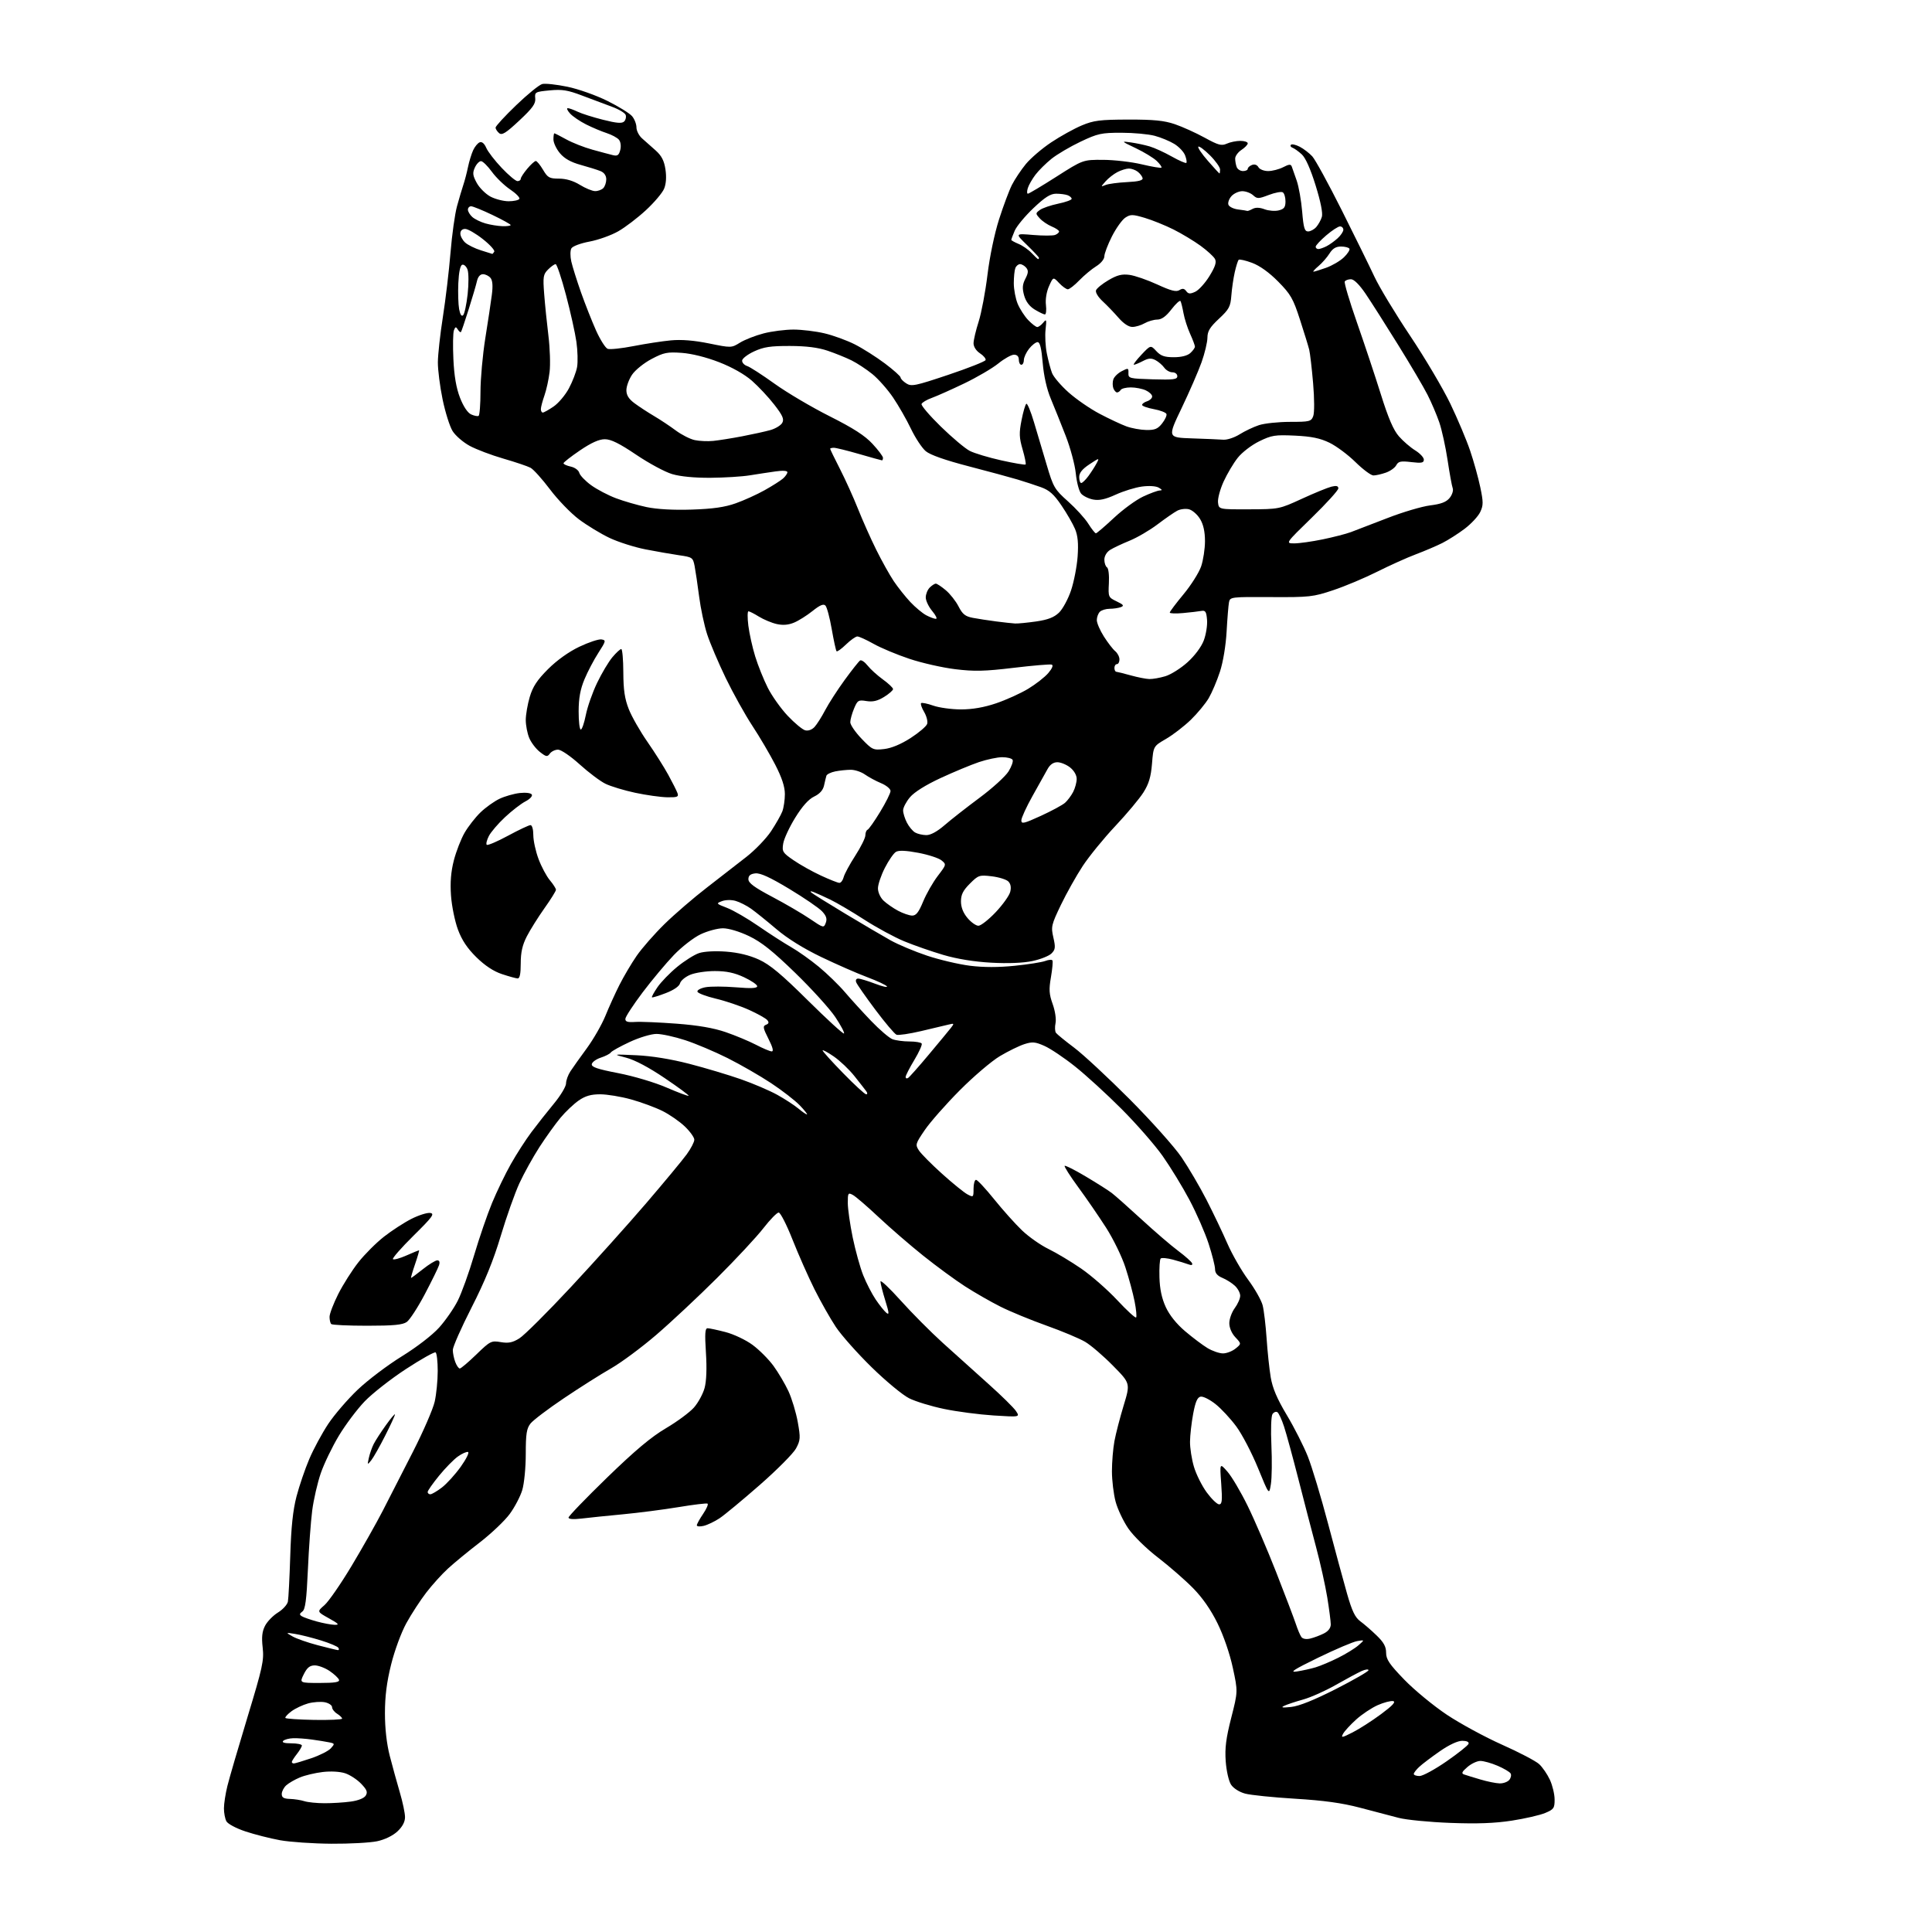 <?xml version="1.0" encoding="UTF-8" standalone="no"?>
<svg 
  version="1.1" 
  xmlns="http://www.w3.org/2000/svg" 
  xmlns:xlink="http://www.w3.org/1999/xlink" 
  xmlns:svg="http://www.w3.org/2000/svg"
  xmlns:rdf="http://www.w3.org/1999/02/22-rdf-syntax-ns#"
  xmlns:cc="http://creativecommons.org/ns#"
  xmlns:dc="http://purl.org/dc/elements/1.1/"
  viewBox="0 0 768 768"
  width="768"
  height="768"
>
<style>svg {background-color: white; }</style>"
<path stroke="none" fill="black" fill-rule="evenodd" d="M131.70,732.91C124.44,732.86 115.28,732.23 111.33,731.52C107.39,730.80 101.20,729.23 97.57,728.02C93.88,726.80 90.54,725.02 89.99,723.98C89.45,722.96 89.01,720.64 89.02,718.82C89.02,716.99 89.64,713.02 90.38,710.00C91.12,706.98 94.73,694.62 98.39,682.55C104.38,662.83 104.99,660.04 104.42,654.97C103.94,650.78 104.19,648.54 105.37,646.26C106.24,644.57 108.54,642.21 110.48,641.01C112.42,639.82 114.20,637.86 114.44,636.67C114.68,635.48 115.10,627.30 115.38,618.50C115.73,607.07 116.44,600.32 117.87,594.85C118.97,590.65 121.25,583.95 122.95,579.97C124.64,575.99 128.04,569.71 130.49,566.01C132.95,562.32 138.23,556.19 142.23,552.39C146.23,548.59 154.10,542.64 159.72,539.17C165.68,535.49 171.88,530.71 174.57,527.72C177.11,524.89 180.44,520.09 181.97,517.04C183.51,513.99 186.43,505.88 188.46,499.00C190.50,492.12 193.71,482.75 195.61,478.17C197.51,473.59 200.88,466.61 203.11,462.67C205.34,458.73 209.01,453.02 211.28,450.00C213.54,446.98 217.56,441.89 220.20,438.70C222.84,435.51 225.00,431.91 225.01,430.70C225.01,429.49 225.80,427.31 226.76,425.85C227.71,424.39 230.66,420.26 233.30,416.66C235.93,413.06 239.24,407.29 240.65,403.83C242.05,400.37 244.57,394.83 246.24,391.52C247.91,388.21 250.97,383.02 253.05,380.00C255.13,376.98 260.13,371.27 264.16,367.32C268.20,363.37 275.78,356.84 281.00,352.82C286.23,348.79 293.32,343.28 296.77,340.57C300.22,337.87 304.60,333.30 306.51,330.43C308.41,327.55 310.43,324.00 310.99,322.54C311.54,321.07 312.00,317.97 312.00,315.66C312.00,312.74 310.82,309.15 308.16,303.97C306.05,299.86 301.96,292.90 299.06,288.50C296.17,284.10 291.41,275.55 288.48,269.50C285.56,263.45 282.23,255.62 281.09,252.11C279.95,248.60 278.52,241.85 277.91,237.11C277.30,232.37 276.49,226.93 276.12,225.00C275.46,221.64 275.21,221.47 269.97,220.72C266.96,220.28 260.93,219.23 256.57,218.38C252.20,217.52 245.79,215.48 242.32,213.84C238.85,212.20 233.37,208.87 230.14,206.45C226.91,204.02 221.73,198.66 218.64,194.55C215.54,190.44 212.06,186.57 210.90,185.95C209.75,185.33 204.91,183.70 200.15,182.32C195.39,180.95 189.35,178.66 186.72,177.24C184.10,175.82 181.03,173.16 179.90,171.34C178.77,169.51 176.99,163.85 175.94,158.76C174.89,153.67 174.04,147.03 174.06,144.00C174.08,140.97 174.97,132.88 176.05,126.00C177.13,119.12 178.49,107.65 179.08,100.50C179.66,93.35 180.83,85.03 181.66,82.00C182.49,78.97 183.63,75.15 184.18,73.50C184.74,71.85 185.57,68.67 186.03,66.44C186.49,64.21 187.41,61.20 188.07,59.75C188.73,58.30 189.91,56.87 190.69,56.57C191.58,56.22 192.55,57.05 193.30,58.79C193.96,60.31 196.73,63.90 199.46,66.77C202.18,69.65 205.00,72.00 205.71,72.00C206.42,72.00 207.00,71.58 207.00,71.08C207.00,70.57 208.17,68.77 209.59,67.08C211.01,65.38 212.54,64.00 212.99,64.00C213.44,64.00 214.73,65.58 215.87,67.50C217.72,70.63 218.38,71.00 222.22,71.01C225.01,71.01 227.89,71.87 230.50,73.47C232.70,74.83 235.42,75.95 236.55,75.97C237.68,75.99 239.14,75.46 239.80,74.80C240.46,74.14 241.00,72.56 241.00,71.28C241.00,69.81 240.17,68.62 238.75,68.03C237.51,67.52 233.95,66.41 230.84,65.55C226.92,64.47 224.38,63.05 222.59,60.92C221.16,59.23 220.00,56.76 220.00,55.42C220.00,54.09 220.17,53.00 220.37,53.00C220.58,53.00 222.72,54.09 225.12,55.42C227.53,56.75 232.20,58.59 235.50,59.50C238.80,60.41 242.49,61.40 243.70,61.69C245.45,62.11 246.04,61.68 246.57,59.59C246.95,58.07 246.72,56.37 246.03,55.54C245.38,54.75 243.19,53.57 241.17,52.91C239.15,52.26 235.47,50.71 233.00,49.47C230.53,48.23 227.64,46.27 226.60,45.11C225.55,43.95 225.14,43.00 225.69,43.00C226.24,43.00 228.00,43.63 229.60,44.40C231.19,45.17 235.75,46.61 239.73,47.61C245.18,48.99 247.25,49.15 248.12,48.28C248.75,47.65 249.01,46.48 248.71,45.68C248.40,44.88 245.98,43.43 243.32,42.46C240.67,41.49 235.35,39.50 231.50,38.03C225.68,35.81 223.49,35.45 218.50,35.93C212.75,36.48 212.51,36.61 212.77,39.12C212.98,41.22 211.72,42.97 206.43,47.92C201.11,52.90 199.55,53.87 198.41,52.93C197.64,52.28 197.00,51.29 197.00,50.72C197.00,50.15 200.69,46.14 205.20,41.81C209.70,37.48 214.36,33.70 215.55,33.40C216.73,33.10 221.23,33.59 225.54,34.48C229.87,35.37 236.98,37.89 241.44,40.11C245.87,42.31 250.29,45.04 251.25,46.17C252.21,47.30 253.00,49.31 253.00,50.65C253.00,51.98 254.01,53.95 255.25,55.03C256.49,56.10 258.92,58.26 260.66,59.83C263.01,61.94 264.01,63.89 264.53,67.35C264.98,70.35 264.79,73.10 263.99,75.02C263.31,76.67 260.07,80.50 256.78,83.54C253.50,86.58 248.55,90.36 245.77,91.94C243.00,93.53 237.86,95.37 234.35,96.03C230.73,96.71 227.60,97.89 227.12,98.75C226.65,99.58 226.64,101.92 227.10,103.95C227.56,105.98 229.29,111.48 230.94,116.18C232.60,120.87 235.30,127.71 236.94,131.38C238.59,135.04 240.66,138.32 241.55,138.66C242.44,139.00 247.06,138.51 251.82,137.58C256.57,136.65 263.27,135.62 266.70,135.30C270.89,134.91 275.87,135.31 281.84,136.52C290.71,138.32 290.74,138.32 294.17,136.20C296.07,135.03 300.27,133.38 303.52,132.54C306.76,131.69 312.14,131.01 315.46,131.01C318.78,131.02 324.32,131.69 327.76,132.51C331.20,133.32 336.61,135.29 339.77,136.88C342.93,138.48 348.32,141.90 351.76,144.48C355.19,147.06 358.00,149.57 358.00,150.06C358.00,150.55 359.01,151.61 360.25,152.40C362.30,153.72 363.77,153.42 376.98,148.99C384.94,146.32 391.61,143.68 391.79,143.13C391.97,142.58 390.97,141.37 389.56,140.45C388.04,139.45 387.00,137.83 387.00,136.47C387.00,135.21 387.91,131.33 389.03,127.84C390.14,124.35 391.72,115.97 392.54,109.22C393.41,102.04 395.32,92.90 397.13,87.22C398.84,81.87 401.15,75.70 402.26,73.50C403.38,71.30 405.85,67.58 407.77,65.24C409.69,62.90 414.24,59.00 417.90,56.57C421.55,54.14 427.01,51.12 430.02,49.86C434.76,47.87 437.25,47.56 448.50,47.53C458.61,47.51 462.72,47.91 467.00,49.36C470.02,50.39 475.36,52.80 478.86,54.72C484.30,57.71 485.57,58.06 487.66,57.11C489.00,56.50 491.42,56.00 493.05,56.00C494.67,56.00 496.00,56.44 496.00,56.98C496.00,57.51 494.87,58.69 493.50,59.59C492.12,60.49 491.00,62.04 491.00,63.03C491.00,64.02 491.27,65.55 491.61,66.42C491.94,67.29 493.07,68.00 494.11,68.00C495.15,68.00 496.00,67.60 496.00,67.11C496.00,66.62 496.76,65.92 497.69,65.57C498.71,65.17 499.71,65.52 500.24,66.46C500.71,67.31 502.44,68.00 504.10,68.00C505.75,68.00 508.44,67.31 510.07,66.47C512.42,65.25 513.13,65.20 513.50,66.22C513.76,66.92 514.64,69.45 515.47,71.83C516.29,74.21 517.26,79.72 517.63,84.08C518.17,90.61 518.59,92.00 519.99,92.00C520.92,92.00 522.38,91.21 523.23,90.25C524.07,89.29 525.08,87.48 525.46,86.22C525.90,84.78 525.00,80.22 522.98,73.72C520.96,67.20 518.97,62.72 517.47,61.36C516.19,60.18 514.54,59.00 513.82,58.74C513.09,58.48 512.80,57.95 513.16,57.56C513.52,57.17 515.09,57.52 516.66,58.33C518.22,59.14 520.47,60.87 521.65,62.15C522.84,63.44 528.09,73.05 533.33,83.50C538.57,93.95 544.43,105.88 546.36,110.00C548.28,114.12 554.67,124.70 560.56,133.50C566.44,142.30 573.63,154.45 576.54,160.50C579.44,166.55 582.98,174.94 584.40,179.15C585.83,183.36 587.64,189.89 588.43,193.65C589.68,199.62 589.67,200.89 588.40,203.56C587.60,205.25 584.82,208.23 582.22,210.20C579.63,212.16 575.63,214.70 573.34,215.86C571.05,217.01 566.32,219.03 562.84,220.34C559.35,221.65 552.45,224.76 547.50,227.24C542.55,229.73 534.67,233.04 530.00,234.60C521.98,237.28 520.58,237.44 505.24,237.35C489.42,237.25 488.96,237.31 488.55,239.38C488.32,240.54 487.89,245.78 487.60,251.00C487.29,256.59 486.20,263.18 484.95,267.00C483.79,270.57 481.78,275.30 480.50,277.50C479.21,279.70 475.98,283.60 473.33,286.17C470.67,288.73 466.25,292.14 463.50,293.73C458.50,296.63 458.50,296.63 457.94,303.57C457.51,308.83 456.69,311.58 454.53,315.00C452.97,317.48 447.94,323.49 443.36,328.36C438.78,333.23 432.95,340.38 430.40,344.25C427.86,348.12 423.96,355.07 421.73,359.70C417.93,367.63 417.75,368.39 418.73,372.67C419.63,376.60 419.53,377.47 417.98,379.02C416.99,380.01 413.55,381.37 410.34,382.04C406.63,382.81 400.66,383.05 394.00,382.68C387.25,382.31 380.47,381.21 375.00,379.60C370.32,378.22 363.34,375.79 359.47,374.19C355.60,372.60 348.46,368.73 343.59,365.59C338.73,362.45 332.63,358.86 330.05,357.61C327.46,356.37 324.47,355.01 323.42,354.61C322.25,354.17 321.89,354.24 322.50,354.79C323.05,355.28 329.12,359.07 336.00,363.21C342.88,367.34 350.98,372.11 354.02,373.80C357.06,375.50 363.58,378.24 368.52,379.89C373.46,381.54 381.14,383.34 385.59,383.90C390.99,384.57 396.92,384.57 403.38,383.91C408.72,383.37 414.17,382.50 415.51,382.00C416.84,381.49 418.12,381.40 418.36,381.79C418.60,382.18 418.33,385.17 417.77,388.43C416.91,393.36 417.03,395.18 418.46,399.15C419.43,401.87 419.92,405.13 419.59,406.71C419.27,408.25 419.34,409.97 419.75,410.55C420.16,411.12 423.43,413.79 427.00,416.47C430.57,419.15 440.48,428.36 449.02,436.92C457.55,445.49 466.84,455.88 469.65,460.00C472.46,464.12 476.95,471.77 479.63,477.00C482.31,482.23 486.03,490.02 487.90,494.32C489.78,498.62 493.49,505.10 496.15,508.70C498.82,512.31 501.41,516.89 501.92,518.88C502.43,520.87 503.13,526.77 503.49,532.00C503.84,537.23 504.58,544.20 505.13,547.50C505.86,551.83 507.64,556.01 511.52,562.50C514.49,567.45 518.25,574.88 519.89,579.00C521.52,583.12 525.12,595.05 527.88,605.50C530.64,615.95 534.06,628.55 535.47,633.50C537.46,640.46 538.66,642.95 540.76,644.50C542.26,645.60 545.18,648.13 547.24,650.13C550.06,652.85 551.00,654.57 551.00,656.99C551.00,659.64 552.30,661.56 558.25,667.71C562.24,671.83 569.84,678.09 575.14,681.63C580.44,685.16 590.31,690.52 597.08,693.54C603.85,696.55 610.49,700.03 611.83,701.26C613.17,702.49 615.09,705.30 616.11,707.50C617.13,709.70 617.97,713.21 617.98,715.30C618.00,718.75 617.66,719.25 614.25,720.68C612.19,721.55 606.23,722.92 601.00,723.73C594.20,724.78 587.23,725.04 576.50,724.63C568.25,724.32 559.02,723.42 556.00,722.63C552.98,721.84 546.03,720.02 540.57,718.58C533.42,716.70 526.20,715.71 514.79,715.02C506.08,714.49 497.16,713.58 494.97,712.99C492.65,712.37 490.32,710.88 489.36,709.43C488.44,708.02 487.52,703.97 487.24,700.14C486.86,694.87 487.36,690.99 489.43,682.87C492.10,672.39 492.10,672.39 490.06,662.95C488.85,657.33 486.39,650.18 483.98,645.29C481.33,639.89 477.99,635.09 474.22,631.27C471.07,628.07 464.83,622.63 460.34,619.17C455.73,615.63 450.59,610.60 448.54,607.63C446.55,604.73 444.26,599.91 443.47,596.93C442.67,593.94 442.02,588.52 442.01,584.89C442.01,581.25 442.45,575.85 443.00,572.89C443.55,569.92 445.20,563.54 446.67,558.70C449.35,549.90 449.35,549.90 442.42,542.88C438.62,539.01 433.66,534.76 431.40,533.42C429.15,532.08 422.21,529.17 415.98,526.95C409.76,524.73 401.52,521.34 397.69,519.41C393.85,517.49 387.51,513.85 383.61,511.34C379.70,508.82 372.23,503.34 367.00,499.16C361.77,494.98 353.80,488.08 349.27,483.83C344.75,479.58 340.14,475.61 339.02,475.01C337.14,474.00 337.00,474.22 337.01,478.21C337.02,480.57 337.90,486.75 338.97,491.94C340.05,497.13 341.92,503.88 343.14,506.94C344.36,510.00 346.59,514.33 348.09,516.56C349.60,518.79 351.50,521.17 352.33,521.86C353.54,522.86 353.46,521.95 351.91,516.96C350.86,513.58 350.00,510.19 350.00,509.42C350.00,508.65 353.60,512.04 358.01,516.95C362.41,521.86 369.95,529.45 374.76,533.81C379.57,538.17 387.73,545.51 392.89,550.12C398.05,554.73 403.00,559.59 403.87,560.92C405.46,563.33 405.46,563.33 394.98,562.67C389.22,562.30 380.35,561.14 375.28,560.08C370.20,559.03 363.95,557.12 361.38,555.83C358.81,554.55 352.11,549.00 346.49,543.50C340.87,538.00 334.47,530.80 332.27,527.50C330.07,524.20 326.25,517.45 323.77,512.50C321.30,507.55 317.37,498.66 315.03,492.75C312.70,486.84 310.22,482.00 309.54,482.00C308.86,482.00 306.11,484.81 303.44,488.25C300.78,491.69 292.50,500.58 285.05,508.00C277.60,515.43 266.71,525.62 260.86,530.64C255.00,535.67 246.90,541.68 242.86,543.98C238.81,546.29 230.38,551.63 224.13,555.84C217.87,560.05 211.91,564.57 210.88,565.88C209.33,567.85 209.00,570.00 209.00,577.98C209.00,583.39 208.38,589.73 207.61,592.31C206.84,594.86 204.60,599.14 202.62,601.83C200.65,604.52 195.31,609.59 190.77,613.10C186.22,616.60 180.53,621.28 178.12,623.49C175.71,625.69 171.80,630.01 169.45,633.07C167.09,636.13 163.53,641.60 161.54,645.22C159.50,648.93 156.86,656.09 155.48,661.65C153.74,668.62 153.02,674.27 153.02,681.00C153.02,687.12 153.70,693.16 154.94,698.00C156.00,702.12 157.80,708.64 158.93,712.48C160.07,716.32 161.00,720.75 161.00,722.33C161.00,724.23 159.98,726.15 157.98,728.02C156.15,729.73 152.97,731.27 149.93,731.92C147.16,732.51 138.96,732.96 131.70,732.91zM129.00,716.81C132.03,716.82 136.70,716.53 139.40,716.16C142.37,715.76 144.71,714.83 145.37,713.79C146.23,712.41 145.87,711.47 143.56,709.06C141.97,707.40 139.11,705.53 137.20,704.90C135.15,704.23 131.50,704.02 128.29,704.40C125.30,704.75 121.21,705.72 119.21,706.56C117.21,707.39 114.77,708.80 113.79,709.69C112.80,710.58 112.00,712.14 112.00,713.15C112.00,714.55 112.79,715.02 115.25,715.10C117.04,715.15 119.62,715.56 121.00,716.00C122.38,716.44 125.97,716.81 129.00,716.81zM596.13,708.93C597.57,708.97 599.30,708.34 599.96,707.54C600.63,706.74 600.86,705.58 600.48,704.96C600.09,704.34 597.77,702.97 595.31,701.92C592.85,700.86 589.77,700.00 588.47,700.00C587.17,700.00 584.85,701.09 583.31,702.43C581.12,704.32 580.83,704.97 582.00,705.38C582.83,705.67 585.75,706.57 588.50,707.38C591.25,708.20 594.68,708.89 596.13,708.93zM564.29,706.00C565.55,706.00 570.36,703.39 574.98,700.19C579.59,697.00 583.55,693.85 583.77,693.19C584.02,692.45 583.06,692.00 581.25,692.00C579.46,692.00 576.04,693.59 572.42,696.11C569.16,698.37 565.49,701.14 564.25,702.28C563.01,703.42 562.00,704.72 562.00,705.17C562.00,705.63 563.03,706.00 564.29,706.00zM116.81,701.00C117.25,701.00 120.35,700.07 123.70,698.94C127.05,697.81 130.57,696.03 131.51,694.99C133.14,693.18 133.11,693.07 130.86,692.61C129.56,692.34 126.47,691.84 124.00,691.50C121.53,691.15 118.16,690.91 116.52,690.97C114.88,691.02 113.10,691.50 112.57,692.03C111.94,692.66 113.10,693.00 115.80,693.00C118.11,693.00 120.00,693.39 120.00,693.87C120.00,694.34 119.10,695.87 118.00,697.27C116.90,698.67 116.00,700.08 116.00,700.41C116.00,700.73 116.36,701.00 116.81,701.00zM537.69,688.65C540.34,687.31 545.42,684.04 549.00,681.39C553.56,678.01 554.99,676.47 553.79,676.22C552.85,676.03 550.10,676.75 547.67,677.82C545.24,678.90 541.37,681.47 539.08,683.55C536.78,685.63 534.44,688.18 533.89,689.21C532.99,690.89 533.39,690.83 537.69,688.65zM124.90,683.69C131.01,683.79 136.00,683.56 136.00,683.18C136.00,682.80 135.10,681.92 134.00,681.23C132.90,680.55 132.00,679.37 132.00,678.62C132.00,677.86 130.70,676.99 129.12,676.67C127.53,676.36 124.53,676.57 122.45,677.14C120.37,677.72 117.41,679.12 115.87,680.25C114.34,681.39 113.24,682.58 113.44,682.91C113.64,683.23 118.80,683.58 124.90,683.69zM513.24,678.54C516.39,678.21 522.34,675.82 530.99,671.43C538.15,667.79 544.00,664.42 544.00,663.93C544.00,663.44 542.77,663.60 541.26,664.27C539.76,664.95 535.14,667.43 531.01,669.78C526.88,672.14 521.02,674.75 518.00,675.59C514.98,676.43 511.60,677.55 510.50,678.08C509.03,678.79 509.75,678.91 513.24,678.54zM127.10,669.00C133.11,669.00 135.06,668.68 134.76,667.75C134.53,667.06 132.85,665.49 131.03,664.25C129.20,663.01 126.53,662.01 125.10,662.02C123.14,662.04 122.07,662.91 120.77,665.52C119.04,669.00 119.04,669.00 127.10,669.00zM515.50,664.44C517.70,664.10 521.08,663.36 523.00,662.78C524.92,662.20 528.98,660.49 532.00,658.97C535.03,657.46 538.63,655.24 540.00,654.04C542.50,651.85 542.50,651.85 539.50,652.36C537.85,652.64 530.88,655.61 524.00,658.95C514.27,663.69 512.39,664.91 515.50,664.44zM134.31,655.94C134.75,655.98 134.85,655.56 134.52,655.03C134.19,654.49 131.06,653.17 127.56,652.09C124.07,651.01 119.48,649.85 117.36,649.52C113.50,648.91 113.50,648.91 116.30,650.51C117.84,651.39 122.34,652.96 126.30,654.00C130.26,655.04 133.86,655.91 134.31,655.94zM520.86,651.35C522.31,651.00 524.74,650.10 526.25,649.33C528.01,648.45 529.00,647.15 529.00,645.72C528.99,644.50 528.37,639.67 527.61,635.00C526.85,630.33 524.85,621.33 523.16,615.00C521.47,608.67 518.29,596.45 516.10,587.84C513.90,579.23 511.35,569.89 510.43,567.08C509.51,564.27 508.31,561.69 507.77,561.36C507.22,561.02 506.35,561.36 505.83,562.12C505.30,562.90 505.11,568.32 505.40,574.50C505.68,580.55 505.59,587.50 505.20,589.95C504.50,594.40 504.50,594.40 500.07,583.56C497.63,577.60 493.76,570.18 491.47,567.07C489.18,563.96 485.44,559.93 483.16,558.13C480.89,556.33 478.23,555.00 477.27,555.19C475.97,555.44 475.20,557.22 474.30,562.01C473.64,565.58 473.07,570.56 473.05,573.07C473.02,575.58 473.72,580.08 474.61,583.07C475.49,586.06 477.78,590.64 479.69,593.25C481.61,595.86 483.82,598.00 484.61,598.00C485.79,598.00 485.94,596.54 485.45,589.75C484.85,581.50 484.85,581.50 487.92,585.00C489.61,586.92 493.21,593.00 495.91,598.50C498.62,604.00 503.75,615.92 507.31,625.00C510.86,634.08 514.37,643.30 515.10,645.50C515.82,647.70 516.82,650.06 517.32,650.74C517.88,651.50 519.25,651.74 520.86,651.35zM133.00,645.89C135.06,645.94 134.65,645.48 130.74,643.30C125.99,640.66 125.99,640.66 128.97,638.08C130.61,636.66 135.46,629.65 139.75,622.50C144.04,615.35 149.63,605.45 152.18,600.50C154.73,595.55 160.14,584.98 164.20,577.00C168.27,569.02 172.14,560.10 172.80,557.17C173.46,554.24 174.00,548.76 174.00,544.98C174.00,541.21 173.62,537.88 173.16,537.60C172.69,537.31 167.40,540.28 161.41,544.19C155.41,548.11 148.03,553.89 145.00,557.03C141.97,560.18 137.34,566.34 134.70,570.73C132.06,575.12 128.83,581.81 127.52,585.61C126.21,589.40 124.67,596.10 124.10,600.50C123.54,604.90 122.76,615.48 122.39,624.00C121.85,636.04 121.36,639.75 120.20,640.60C119.02,641.46 118.97,641.86 119.97,642.48C120.67,642.92 123.33,643.84 125.87,644.55C128.42,645.25 131.62,645.85 133.00,645.89zM279.75,606.55C278.24,606.92 277.00,606.82 277.00,606.34C277.00,605.86 278.12,603.81 279.50,601.79C280.87,599.77 281.66,597.93 281.25,597.71C280.84,597.49 275.63,598.12 269.68,599.11C263.73,600.09 253.83,601.37 247.68,601.95C241.53,602.53 234.14,603.29 231.25,603.64C227.94,604.04 226.00,603.90 226.00,603.26C226.00,602.70 232.90,595.55 241.32,587.37C252.45,576.58 258.86,571.19 264.73,567.74C269.18,565.12 274.19,561.41 275.87,559.50C277.54,557.59 279.44,554.11 280.08,551.76C280.82,549.03 281.02,543.99 280.62,537.75C280.13,530.11 280.27,528.00 281.28,528.00C282.00,528.00 285.22,528.69 288.44,529.53C291.67,530.37 296.47,532.64 299.10,534.58C301.74,536.51 305.49,540.26 307.43,542.90C309.37,545.55 312.06,550.10 313.42,553.02C314.77,555.94 316.43,561.45 317.12,565.26C318.25,571.59 318.19,572.50 316.43,575.78C315.37,577.75 308.88,584.29 302.00,590.31C295.12,596.33 287.93,602.29 286.00,603.56C284.07,604.84 281.26,606.18 279.75,606.55zM171.07,594.00C171.65,594.00 173.71,592.80 175.63,591.33C177.56,589.86 180.92,586.16 183.12,583.10C185.31,580.04 186.63,577.38 186.06,577.19C185.50,577.00 183.67,577.81 182.01,578.99C180.35,580.17 176.97,583.62 174.50,586.66C172.02,589.70 170.00,592.59 170.00,593.09C170.00,593.59 170.48,594.00 171.07,594.00zM147.57,580.50C146.03,582.42 145.99,582.38 146.63,579.50C146.99,577.85 147.86,575.38 148.56,574.00C149.26,572.62 151.45,569.25 153.42,566.50C155.39,563.75 157.00,561.85 157.00,562.28C157.00,562.70 155.24,566.52 153.08,570.77C150.93,575.02 148.45,579.40 147.57,580.50zM182.78,544.00C183.23,544.00 186.19,541.49 189.36,538.42C194.86,533.09 195.29,532.87 199.05,533.51C202.12,534.03 203.74,533.71 206.44,532.03C208.35,530.86 217.54,521.71 226.87,511.70C236.20,501.69 249.72,486.64 256.91,478.25C264.10,469.86 271.34,461.13 272.99,458.85C274.65,456.57 276.00,453.96 276.00,453.05C276.00,452.15 274.31,449.79 272.25,447.81C270.19,445.83 266.18,443.05 263.34,441.63C260.50,440.22 254.88,438.14 250.86,437.03C246.83,435.91 241.31,435.00 238.57,435.00C234.92,435.00 232.66,435.65 230.04,437.47C228.07,438.84 224.82,441.91 222.81,444.32C220.81,446.72 217.05,451.95 214.47,455.93C211.90,459.92 208.30,466.40 206.48,470.34C204.67,474.28 201.33,483.70 199.06,491.28C196.15,501.02 192.75,509.36 187.47,519.72C183.36,527.78 180.00,535.39 180.00,536.62C180.00,537.86 180.44,540.02 180.98,541.43C181.51,542.85 182.32,544.00 182.78,544.00zM486.14,538.00C487.59,538.00 489.84,537.14 491.14,536.08C493.50,534.17 493.50,534.17 491.08,531.59C489.62,530.04 488.67,527.81 488.67,525.98C488.67,524.31 489.64,521.62 490.83,520.01C492.02,518.40 493.00,516.18 493.00,515.08C493.00,513.98 492.05,512.20 490.89,511.12C489.74,510.04 487.49,508.62 485.89,507.96C483.91,507.14 483.00,506.05 483.00,504.51C483.00,503.27 481.85,498.71 480.44,494.38C479.03,490.04 475.61,482.23 472.84,477.00C470.07,471.77 465.25,463.90 462.15,459.50C459.04,455.10 451.70,446.71 445.84,440.84C439.98,434.97 431.66,427.36 427.34,423.93C423.03,420.49 417.57,416.83 415.21,415.78C411.54,414.15 410.39,414.04 407.21,415.06C405.17,415.71 400.80,417.85 397.50,419.81C394.20,421.77 387.00,427.90 381.50,433.44C376.00,438.97 369.75,446.07 367.61,449.21C363.89,454.67 363.79,455.03 365.30,457.34C366.17,458.67 370.32,462.85 374.52,466.63C378.72,470.41 383.25,474.08 384.58,474.78C386.93,476.02 387.00,475.96 387.00,472.53C387.00,470.59 387.44,469.00 387.99,469.00C388.53,469.00 391.78,472.49 395.21,476.75C398.64,481.01 403.63,486.58 406.29,489.12C408.95,491.66 413.68,494.98 416.81,496.50C419.94,498.02 425.79,501.53 429.80,504.29C433.82,507.06 440.24,512.68 444.08,516.79C447.92,520.91 451.31,524.02 451.62,523.71C451.92,523.41 451.66,520.54 451.02,517.33C450.39,514.12 448.75,508.04 447.37,503.81C446.00,499.58 442.54,492.48 439.69,488.03C436.83,483.58 431.86,476.33 428.62,471.93C425.39,467.52 422.96,463.71 423.22,463.45C423.48,463.18 427.25,465.08 431.60,467.67C435.94,470.25 440.60,473.20 441.94,474.23C443.28,475.25 448.64,480.01 453.85,484.79C459.05,489.58 465.60,495.21 468.41,497.29C471.21,499.38 473.67,501.59 473.89,502.20C474.13,502.92 473.60,503.06 472.39,502.59C471.35,502.19 468.60,501.36 466.28,500.73C463.96,500.11 461.76,499.91 461.39,500.28C461.01,500.65 460.79,504.00 460.90,507.73C461.02,512.36 461.81,516.09 463.39,519.54C464.87,522.77 467.65,526.25 471.10,529.18C474.07,531.70 478.07,534.72 480.00,535.88C481.93,537.04 484.69,537.99 486.14,538.00zM145.94,527.00C138.46,527.00 132.03,526.70 131.67,526.33C131.30,525.97 131.00,524.68 131.00,523.47C131.00,522.26 132.56,518.17 134.47,514.38C136.38,510.60 139.98,504.92 142.48,501.76C144.97,498.60 149.54,494.03 152.63,491.61C155.72,489.19 160.63,486.00 163.55,484.52C166.46,483.05 169.82,481.99 171.02,482.17C172.88,482.45 171.92,483.76 164.38,491.20C159.54,495.99 155.85,500.19 156.20,500.54C156.55,500.88 158.95,500.23 161.54,499.08C164.13,497.94 166.40,497.00 166.57,497.00C166.75,497.00 166.04,499.48 165.00,502.50C163.96,505.52 163.25,508.00 163.41,508.00C163.58,508.00 165.69,506.43 168.11,504.51C170.52,502.59 173.09,501.02 173.82,501.01C174.67,501.00 174.92,501.69 174.51,502.96C174.17,504.04 171.63,509.21 168.87,514.46C166.11,519.70 162.88,524.67 161.70,525.50C160.05,526.66 156.44,527.00 145.94,527.00zM320.77,443.00C321.11,443.00 319.84,441.39 317.95,439.42C316.05,437.45 310.90,433.46 306.50,430.55C302.10,427.64 294.34,423.18 289.25,420.62C284.16,418.07 276.57,414.86 272.37,413.49C268.18,412.12 263.05,411.00 260.98,411.00C258.86,411.00 254.23,412.39 250.36,414.18C246.59,415.93 243.20,417.81 242.83,418.35C242.47,418.90 240.67,419.83 238.85,420.42C237.02,421.01 235.40,422.18 235.25,423.00C235.03,424.16 237.43,424.98 245.80,426.60C251.92,427.79 260.29,430.28 265.01,432.33C269.62,434.32 273.55,435.79 273.74,435.59C273.94,435.39 269.65,432.22 264.21,428.55C257.94,424.30 252.35,421.35 248.91,420.45C243.50,419.05 243.50,419.05 253.02,419.48C259.07,419.76 266.72,421.00 274.02,422.89C280.33,424.52 289.55,427.28 294.50,429.01C299.45,430.75 305.98,433.54 309.00,435.22C312.02,436.90 315.77,439.34 317.33,440.64C318.88,441.94 320.43,443.00 320.77,443.00zM344.30,435.00C344.88,435.00 344.89,434.51 344.33,433.75C343.82,433.06 341.72,430.36 339.64,427.75C337.57,425.14 333.88,421.64 331.44,419.96C329.00,418.28 327.00,417.21 327.00,417.57C327.00,417.94 330.68,422.01 335.18,426.62C339.67,431.23 343.78,435.00 344.30,435.00zM360.96,428.52C361.49,428.20 365.21,424.01 369.22,419.21C373.24,414.42 377.19,409.64 378.01,408.59C379.40,406.80 379.34,406.72 377.00,407.30C375.62,407.64 370.73,408.80 366.13,409.88C361.53,410.96 357.14,411.61 356.38,411.32C355.62,411.02 351.84,406.56 347.97,401.39C344.10,396.22 340.67,391.31 340.36,390.49C340.02,389.62 340.35,389.00 341.14,389.00C341.89,389.00 344.90,389.91 347.82,391.02C350.75,392.14 352.89,392.63 352.57,392.11C352.25,391.59 348.73,389.94 344.74,388.44C340.76,386.95 332.55,383.35 326.50,380.45C319.42,377.05 313.05,373.09 308.63,369.34C304.86,366.13 300.32,362.48 298.56,361.23C296.79,359.98 294.03,358.58 292.41,358.12C290.73,357.64 288.42,357.68 286.99,358.22C284.58,359.13 284.65,359.22 289.02,360.90C291.50,361.85 297.13,365.11 301.52,368.15C305.91,371.18 311.75,374.94 314.50,376.51C317.25,378.08 322.20,381.59 325.50,384.32C328.80,387.05 333.46,391.58 335.86,394.39C338.25,397.20 342.95,402.36 346.30,405.85C349.65,409.34 353.46,412.60 354.76,413.10C356.06,413.59 359.10,414.00 361.51,414.00C363.91,414.00 366.11,414.37 366.39,414.82C366.67,415.28 365.35,418.22 363.45,421.37C361.55,424.52 360.00,427.55 360.00,428.11C360.00,428.66 360.43,428.85 360.96,428.52zM306.77,417.95C307.61,417.98 307.18,416.32 305.49,412.98C303.30,408.66 303.16,407.88 304.50,407.36C305.62,406.93 305.76,406.42 305.01,405.51C304.44,404.82 301.17,402.99 297.74,401.44C294.31,399.89 288.37,397.88 284.55,396.98C280.73,396.07 277.44,394.83 277.24,394.22C277.04,393.61 278.49,392.81 280.46,392.44C282.44,392.07 287.86,392.09 292.53,392.47C298.60,392.98 301.00,392.86 301.00,392.04C301.00,391.42 298.64,389.81 295.75,388.46C291.95,386.69 288.77,386.02 284.22,386.01C280.76,386.00 276.33,386.67 274.38,387.49C272.42,388.30 270.59,389.83 270.32,390.89C270.01,392.07 267.84,393.56 264.66,394.78C261.82,395.87 259.35,396.63 259.16,396.46C258.97,396.29 259.96,394.47 261.36,392.42C262.76,390.37 266.28,386.73 269.20,384.34C272.11,381.95 276.03,379.48 277.91,378.86C279.93,378.20 284.33,377.96 288.65,378.29C293.48,378.65 297.94,379.74 301.70,381.46C306.08,383.47 310.65,387.28 321.19,397.73C328.77,405.23 335.21,411.13 335.50,410.83C335.80,410.53 334.24,407.60 332.05,404.31C329.85,401.02 322.70,393.13 316.16,386.78C307.15,378.03 302.69,374.48 297.74,372.11C293.90,370.28 289.63,369.00 287.36,369.01C285.24,369.02 281.25,370.09 278.50,371.40C275.75,372.70 270.97,376.41 267.87,379.64C264.78,382.86 259.20,389.54 255.47,394.47C251.75,399.41 248.66,404.13 248.60,404.97C248.52,406.14 249.43,406.44 252.50,406.24C254.70,406.09 262.12,406.41 269.00,406.93C277.56,407.58 283.71,408.65 288.51,410.30C292.36,411.63 297.76,413.88 300.51,415.31C303.25,416.74 306.07,417.93 306.77,417.95zM205.75,388.94C205.06,388.90 202.25,388.13 199.50,387.21C196.21,386.12 192.75,383.84 189.38,380.53C185.76,376.97 183.60,373.74 182.03,369.50C180.81,366.20 179.57,360.12 179.28,356.00C178.91,350.76 179.25,346.55 180.41,342.02C181.33,338.46 183.25,333.51 184.69,331.02C186.13,328.54 188.97,324.90 191.00,322.94C193.03,320.98 196.43,318.55 198.55,317.54C200.68,316.53 204.29,315.50 206.58,315.24C208.97,314.97 211.02,315.22 211.40,315.84C211.77,316.44 210.66,317.64 208.88,318.56C207.12,319.47 203.47,322.29 200.76,324.83C198.04,327.36 195.16,330.73 194.34,332.31C193.52,333.89 193.14,335.47 193.48,335.82C193.83,336.16 197.63,334.55 201.93,332.22C206.23,329.90 210.25,328.00 210.87,328.00C211.52,328.00 212.00,329.69 212.00,331.96C212.00,334.14 212.93,338.42 214.08,341.48C215.22,344.53 217.25,348.33 218.58,349.91C219.91,351.49 221.00,353.20 221.00,353.70C221.00,354.20 218.94,357.51 216.42,361.05C213.91,364.60 210.76,369.62 209.42,372.22C207.65,375.67 207.00,378.55 207.00,382.97C207.00,387.16 206.62,388.98 205.75,388.94zM328.26,366.84C328.85,365.24 328.47,364.06 326.78,362.26C325.52,360.92 319.66,356.91 313.75,353.35C306.06,348.72 302.21,346.96 300.25,347.18C298.27,347.41 297.50,348.06 297.50,349.50C297.50,351.01 299.84,352.74 307.00,356.52C312.23,359.28 318.97,363.22 321.98,365.27C327.34,368.91 327.48,368.95 328.26,366.84zM388.94,368.00C389.92,368.00 393.00,365.57 395.81,362.61C398.61,359.64 401.21,356.01 401.58,354.52C402.03,352.75 401.77,351.34 400.82,350.39C400.03,349.60 397.06,348.68 394.22,348.34C389.31,347.76 388.91,347.89 385.54,351.26C382.83,353.97 382.00,355.62 382.00,358.32C382.00,360.65 382.88,362.89 384.59,364.92C386.01,366.62 387.97,368.00 388.94,368.00zM362.57,363.96C364.15,363.99 365.18,362.69 366.96,358.39C368.23,355.31 370.85,350.73 372.77,348.21C376.23,343.68 376.25,343.62 374.25,342.00C373.14,341.10 368.98,339.75 365.01,339.00C360.14,338.08 357.26,337.96 356.15,338.63C355.24,339.17 353.26,342.03 351.75,344.99C350.24,347.94 349.00,351.61 349.00,353.14C349.00,354.73 349.97,356.83 351.25,358.05C352.49,359.21 355.07,361.01 357.00,362.04C358.93,363.07 361.43,363.93 362.57,363.96zM333.64,350.95C334.27,350.98 335.04,349.97 335.36,348.71C335.68,347.44 337.75,343.60 339.97,340.17C342.19,336.74 344.00,333.09 344.00,332.05C344.00,331.01 344.39,330.02 344.87,329.83C345.36,329.65 347.61,326.45 349.87,322.73C352.14,319.01 354.00,315.27 354.00,314.43C354.00,313.59 352.31,312.19 350.25,311.33C348.19,310.47 345.31,308.92 343.85,307.89C342.39,306.85 339.85,306.00 338.22,306.00C336.59,306.00 333.81,306.29 332.04,306.64C330.27,307.00 328.68,307.78 328.50,308.39C328.32,309.00 327.89,310.75 327.56,312.28C327.15,314.12 325.83,315.59 323.64,316.64C321.43,317.69 318.93,320.49 316.11,325.05C313.79,328.81 311.64,333.43 311.34,335.32C310.82,338.51 311.10,338.97 315.45,341.96C318.02,343.73 322.90,346.47 326.31,348.04C329.71,349.62 333.01,350.93 333.64,350.95zM368.19,331.97C369.92,331.99 372.52,330.58 375.47,328.03C377.99,325.84 384.25,320.95 389.37,317.14C394.50,313.34 399.69,308.61 400.92,306.63C402.14,304.66 402.86,302.58 402.51,302.02C402.17,301.46 400.32,301.00 398.41,301.00C396.50,301.00 392.33,301.88 389.14,302.95C385.96,304.03 379.10,306.88 373.90,309.29C367.99,312.03 363.43,314.89 361.73,316.91C360.23,318.70 359.00,321.04 359.00,322.13C359.00,323.21 359.67,325.40 360.50,327.00C361.32,328.60 362.79,330.36 363.75,330.92C364.71,331.48 366.71,331.95 368.19,331.97zM413.75,324.32C418.01,322.37 422.33,320.03 423.35,319.14C424.37,318.24 425.83,316.29 426.60,314.80C427.37,313.32 428.00,310.98 428.00,309.62C428.00,308.14 426.94,306.32 425.37,305.07C423.92,303.93 421.65,303.00 420.32,303.00C418.72,303.00 417.40,303.93 416.40,305.75C415.57,307.26 412.89,312.06 410.44,316.42C408.00,320.78 406.00,325.14 406.00,326.11C406.00,327.64 407.02,327.40 413.75,324.32zM265.22,316.93C262.62,316.88 256.90,316.08 252.50,315.14C248.10,314.20 242.79,312.59 240.70,311.57C238.61,310.56 233.99,307.08 230.43,303.86C226.82,300.59 223.02,298.00 221.84,298.00C220.67,298.00 219.21,298.70 218.58,299.56C217.56,300.96 217.12,300.88 214.60,298.90C213.03,297.67 211.14,295.18 210.38,293.36C209.62,291.55 209.00,288.33 209.00,286.21C209.00,284.10 209.72,279.96 210.59,277.01C211.80,272.94 213.53,270.31 217.84,266.00C221.37,262.47 226.05,259.12 230.28,257.10C234.01,255.32 237.97,254.01 239.07,254.18C240.97,254.48 240.90,254.80 237.87,259.50C236.09,262.25 233.61,266.98 232.35,270.00C230.68,273.99 230.04,277.49 230.02,282.75C230.01,286.74 230.39,290.00 230.87,290.00C231.35,290.00 232.25,287.39 232.88,284.20C233.51,281.01 235.52,275.27 237.36,271.45C239.19,267.63 241.93,263.04 243.44,261.25C244.94,259.46 246.53,258.00 246.96,258.00C247.39,258.00 247.76,262.16 247.78,267.25C247.81,274.29 248.33,277.80 249.96,281.92C251.14,284.91 254.48,290.76 257.38,294.92C260.28,299.09 264.00,304.98 265.65,308.00C267.31,311.02 268.95,314.29 269.30,315.25C269.85,316.77 269.30,316.99 265.22,316.93zM351.43,297.76C354.35,297.43 358.09,295.87 361.98,293.38C365.29,291.24 368.25,288.72 368.56,287.76C368.87,286.81 368.33,284.68 367.37,283.04C366.40,281.40 365.85,279.82 366.15,279.52C366.44,279.22 368.61,279.66 370.97,280.49C373.32,281.32 378.30,282.00 382.03,282.00C386.57,282.00 391.18,281.20 395.99,279.57C399.94,278.23 405.65,275.65 408.69,273.82C411.72,271.99 415.34,269.17 416.72,267.54C418.28,265.70 418.79,264.43 418.07,264.19C417.43,263.98 410.62,264.55 402.93,265.47C391.42,266.85 387.33,266.95 379.73,266.02C374.65,265.40 366.45,263.55 361.50,261.89C356.55,260.24 350.14,257.56 347.27,255.94C344.39,254.32 341.48,253.00 340.81,253.00C340.14,253.00 338.12,254.43 336.31,256.18C334.51,257.93 332.82,259.15 332.55,258.89C332.29,258.62 331.43,254.67 330.63,250.10C329.84,245.53 328.71,241.31 328.11,240.71C327.34,239.94 325.89,240.56 323.01,242.87C320.79,244.65 317.49,246.73 315.67,247.49C313.41,248.44 311.23,248.62 308.75,248.06C306.75,247.61 303.58,246.28 301.69,245.12C299.81,243.95 297.93,243.00 297.52,243.00C297.11,243.00 297.09,245.57 297.48,248.71C297.88,251.86 299.10,257.37 300.21,260.96C301.32,264.56 303.57,270.16 305.21,273.41C306.85,276.66 310.42,281.68 313.14,284.56C315.86,287.44 318.99,290.03 320.08,290.31C321.28,290.62 322.76,290.09 323.79,288.98C324.73,287.96 326.62,284.98 328.00,282.34C329.38,279.70 332.86,274.30 335.74,270.34C338.63,266.37 341.40,262.87 341.91,262.55C342.42,262.24 343.75,263.14 344.87,264.56C345.99,265.99 348.73,268.47 350.95,270.08C353.18,271.69 355.00,273.42 355.00,273.92C355.00,274.43 353.40,275.83 351.44,277.04C348.83,278.65 346.95,279.09 344.42,278.68C341.22,278.16 340.87,278.37 339.49,281.68C338.67,283.64 338.00,286.08 338.00,287.10C338.00,288.13 340.01,291.06 342.46,293.62C346.73,298.07 347.11,298.25 351.43,297.76zM456.88,269.93C458.20,269.97 461.05,269.47 463.24,268.81C465.42,268.16 469.38,265.67 472.03,263.28C474.90,260.70 477.52,257.20 478.50,254.64C479.40,252.28 480.00,248.58 479.82,246.42C479.55,243.12 479.18,242.56 477.50,242.86C476.40,243.06 473.14,243.44 470.25,243.70C467.36,243.97 465.00,243.88 465.00,243.50C465.00,243.13 467.46,239.85 470.47,236.23C473.47,232.61 476.62,227.62 477.47,225.15C478.31,222.67 479.00,218.14 479.00,215.07C478.99,211.30 478.36,208.46 477.03,206.28C475.95,204.50 473.96,202.78 472.62,202.44C471.28,202.11 469.18,202.37 467.95,203.03C466.72,203.68 463.19,206.13 460.11,208.46C457.02,210.80 452.02,213.72 449.00,214.95C445.98,216.18 442.49,217.83 441.25,218.62C439.93,219.46 439.00,221.05 439.00,222.46C439.00,223.79 439.47,225.17 440.05,225.53C440.64,225.90 440.97,228.63 440.80,231.81C440.51,237.32 440.57,237.46 443.89,239.06C446.63,240.37 446.95,240.81 445.56,241.34C444.61,241.70 442.61,242.00 441.12,242.00C439.62,242.00 437.86,242.54 437.20,243.20C436.54,243.86 436.00,245.35 436.00,246.50C436.00,247.66 437.27,250.61 438.83,253.05C440.39,255.50 442.41,258.12 443.33,258.87C444.25,259.63 445.00,261.09 445.00,262.12C445.00,263.16 444.55,264.00 444.00,264.00C443.45,264.00 443.00,264.68 443.00,265.50C443.00,266.32 443.34,267.02 443.75,267.04C444.16,267.07 446.75,267.71 449.50,268.48C452.25,269.24 455.57,269.90 456.88,269.93zM403.50,247.85C404.60,247.91 408.37,247.54 411.89,247.04C416.56,246.36 418.99,245.43 420.96,243.54C422.43,242.13 424.59,238.16 425.74,234.74C426.90,231.31 428.08,225.23 428.37,221.24C428.74,215.98 428.46,212.96 427.35,210.29C426.50,208.27 424.07,204.04 421.93,200.90C418.91,196.45 417.10,194.85 413.78,193.66C411.42,192.81 407.25,191.45 404.50,190.62C401.75,189.79 393.02,187.43 385.11,185.37C375.68,182.92 369.78,180.84 368.00,179.35C366.50,178.09 363.86,174.08 362.12,170.45C360.39,166.82 357.18,161.22 355.00,158.00C352.82,154.79 349.12,150.61 346.77,148.70C344.42,146.80 340.70,144.35 338.50,143.26C336.30,142.17 332.02,140.44 329.00,139.42C325.21,138.14 320.54,137.55 314.00,137.53C306.29,137.51 303.61,137.91 299.75,139.69C297.14,140.90 295.00,142.56 295.00,143.38C295.00,144.20 295.89,145.15 296.99,145.50C298.08,145.84 302.99,149.01 307.91,152.54C312.82,156.07 322.66,161.88 329.78,165.46C339.26,170.23 343.83,173.18 346.86,176.47C349.14,178.93 351.00,181.42 351.00,181.98C351.00,182.54 350.83,183.00 350.61,183.00C350.40,183.00 346.34,181.88 341.60,180.50C336.85,179.12 332.30,178.00 331.48,178.00C330.67,178.00 330.00,178.18 330.00,178.40C330.00,178.62 331.75,182.23 333.89,186.41C336.03,190.60 339.26,197.73 341.06,202.26C342.86,206.79 346.12,214.10 348.30,218.50C350.48,222.90 353.62,228.53 355.27,231.00C356.93,233.47 359.91,237.22 361.89,239.33C363.88,241.44 366.72,243.80 368.20,244.58C369.69,245.36 371.41,246.00 372.04,246.00C372.67,246.00 372.01,244.62 370.59,242.92C369.17,241.23 368.00,238.79 368.00,237.49C368.00,236.20 368.71,234.44 369.57,233.57C370.44,232.71 371.53,232.00 371.99,232.00C372.46,232.00 374.25,233.18 375.97,234.63C377.68,236.07 379.97,238.97 381.04,241.08C382.62,244.17 383.71,245.04 386.75,245.61C388.81,246.00 392.98,246.64 396.00,247.03C399.02,247.42 402.40,247.79 403.50,247.85zM514.52,216.00C516.48,216.00 521.55,215.28 525.79,214.41C530.03,213.53 535.08,212.24 537.00,211.52C538.92,210.81 545.45,208.30 551.50,205.95C557.55,203.59 565.19,201.33 568.47,200.91C572.88,200.36 574.93,199.57 576.27,197.92C577.27,196.68 577.81,194.96 577.48,194.09C577.15,193.22 576.23,188.19 575.44,182.92C574.65,177.65 573.16,170.88 572.14,167.89C571.11,164.90 569.02,159.99 567.49,156.98C565.97,153.96 560.67,144.97 555.72,137.00C550.78,129.03 544.97,119.91 542.83,116.75C540.37,113.13 538.22,111.00 537.02,111.00C535.97,111.00 534.87,111.40 534.56,111.90C534.26,112.39 536.43,119.70 539.39,128.15C542.34,136.59 546.63,149.46 548.91,156.75C551.89,166.27 553.92,170.98 556.10,173.46C557.77,175.37 560.68,177.88 562.57,179.04C564.46,180.21 566.00,181.86 566.00,182.72C566.00,184.00 565.11,184.17 561.01,183.69C556.81,183.19 555.86,183.39 555.03,184.94C554.49,185.96 552.62,187.29 550.87,187.89C549.13,188.50 546.92,189.00 545.96,189.00C545.00,189.00 541.79,186.61 538.83,183.70C535.87,180.78 531.21,177.31 528.48,175.99C524.76,174.19 521.35,173.49 514.77,173.17C506.84,172.80 505.50,173.01 500.55,175.43C497.51,176.92 493.73,179.82 492.03,181.97C490.34,184.09 487.82,188.34 486.42,191.40C485.01,194.47 484.01,198.22 484.18,199.74C484.50,202.50 484.50,202.50 496.50,202.46C508.41,202.42 508.56,202.39 517.50,198.28C522.45,196.00 527.74,193.84 529.25,193.46C531.23,192.97 532.00,193.16 532.01,194.14C532.01,194.89 527.28,200.11 521.48,205.75C510.95,216.00 510.95,216.00 514.52,216.00zM435.64,212.00C435.97,212.00 439.19,209.24 442.79,205.88C446.39,202.51 451.63,198.69 454.42,197.39C457.21,196.08 460.18,195.00 461.00,194.98C462.12,194.95 462.03,194.67 460.64,193.86C459.53,193.21 456.81,193.03 453.95,193.41C451.30,193.76 446.60,195.21 443.51,196.63C439.41,198.50 436.98,199.03 434.58,198.58C432.76,198.24 430.60,197.18 429.77,196.23C428.94,195.28 427.99,191.68 427.65,188.23C427.31,184.79 425.50,178.04 423.62,173.23C421.75,168.43 419.09,161.80 417.71,158.50C416.12,154.72 414.93,149.44 414.49,144.25C414.00,138.43 413.40,136.00 412.47,136.00C411.74,136.00 410.21,137.19 409.07,138.63C407.93,140.08 407.00,142.11 407.00,143.13C407.00,144.16 406.55,145.00 406.00,145.00C405.45,145.00 405.00,144.10 405.00,143.00C405.00,141.69 404.33,141.00 403.08,141.00C402.02,141.00 399.21,142.57 396.83,144.50C394.45,146.42 388.37,149.98 383.32,152.41C378.26,154.84 372.47,157.42 370.44,158.16C368.41,158.89 366.56,159.99 366.33,160.59C366.10,161.19 369.56,165.24 374.02,169.59C378.48,173.94 383.64,178.28 385.48,179.23C387.32,180.18 392.97,181.88 398.04,183.01C403.12,184.14 407.46,184.87 407.69,184.64C407.93,184.41 407.39,181.71 406.50,178.65C405.13,173.95 405.07,172.14 406.08,167.02C406.73,163.68 407.59,160.75 407.99,160.51C408.39,160.26 409.75,163.54 411.01,167.78C412.28,172.03 414.57,179.72 416.10,184.87C418.71,193.70 419.20,194.53 424.52,199.28C427.63,202.05 431.27,206.04 432.60,208.16C433.93,210.27 435.30,212.00 435.64,212.00zM275.00,202.57C283.39,202.29 288.10,201.62 292.44,200.08C295.71,198.93 300.88,196.58 303.94,194.87C307.00,193.16 310.29,191.07 311.25,190.23C312.21,189.38 313.00,188.25 313.00,187.71C313.00,187.10 311.16,186.98 308.25,187.40C305.64,187.77 301.02,188.47 298.00,188.96C294.98,189.45 287.97,189.89 282.43,189.93C276.08,189.97 270.45,189.43 267.19,188.46C264.34,187.62 257.91,184.15 252.89,180.76C246.24,176.27 242.87,174.60 240.43,174.60C238.14,174.60 235.06,175.98 230.55,179.04C226.95,181.49 224.00,183.79 224.00,184.16C224.00,184.54 225.30,185.13 226.90,185.48C228.52,185.83 230.01,186.93 230.28,187.97C230.55,188.98 232.67,191.19 234.99,192.88C237.31,194.56 241.75,196.89 244.86,198.06C247.96,199.23 253.43,200.81 257.00,201.57C261.16,202.44 267.65,202.81 275.00,202.57zM429.81,192.00C430.26,192.00 431.54,190.76 432.65,189.25C433.76,187.74 435.23,185.46 435.90,184.19C437.11,181.93 437.05,181.94 433.07,184.57C430.21,186.46 429.00,187.97 429.00,189.63C429.00,190.93 429.37,192.00 429.81,192.00zM283.50,175.27C285.70,175.05 290.88,174.23 295.00,173.44C299.12,172.65 304.18,171.54 306.24,170.96C308.29,170.38 310.42,169.08 310.97,168.07C311.76,166.59 311.12,165.15 307.79,160.86C305.51,157.91 301.50,153.63 298.90,151.35C295.94,148.77 291.03,145.99 285.83,143.97C280.72,141.99 274.99,140.56 271.00,140.27C265.26,139.86 263.86,140.14 259.01,142.70C255.99,144.29 252.50,147.10 251.26,148.95C250.02,150.79 249.00,153.56 249.00,155.10C249.00,157.10 249.93,158.59 252.25,160.31C254.04,161.64 257.52,163.92 260.00,165.38C262.48,166.84 266.37,169.43 268.65,171.13C270.93,172.82 274.31,174.54 276.15,174.94C277.99,175.34 281.30,175.49 283.50,175.27zM486.27,174.79C487.79,174.91 490.72,173.94 492.77,172.65C494.82,171.36 498.29,169.72 500.47,169.00C502.65,168.29 508.20,167.70 512.80,167.70C520.60,167.70 521.22,167.54 522.03,165.41C522.53,164.10 522.51,158.50 521.98,152.31C521.47,146.37 520.77,140.38 520.43,139.00C520.09,137.62 518.44,132.25 516.76,127.07C514.05,118.69 513.08,116.99 508.11,111.95C504.52,108.31 500.78,105.63 497.73,104.49C495.10,103.51 492.70,102.97 492.39,103.28C492.08,103.59 491.38,105.79 490.84,108.17C490.30,110.55 489.69,114.74 489.48,117.48C489.15,121.90 488.58,122.95 484.55,126.71C480.96,130.05 479.99,131.64 479.97,134.22C479.96,136.03 478.91,140.43 477.64,144.00C476.37,147.57 472.80,155.77 469.72,162.21C464.11,173.93 464.11,173.93 473.80,174.26C479.14,174.43 484.75,174.68 486.27,174.79zM455.68,170.93C459.06,170.99 460.25,170.49 461.95,168.33C463.11,166.86 463.89,165.18 463.69,164.58C463.50,163.99 461.23,163.11 458.67,162.64C456.10,162.17 454.00,161.41 454.00,160.96C454.00,160.51 454.90,159.85 456.00,159.50C457.10,159.15 458.00,158.29 458.00,157.59C458.00,156.89 456.85,155.80 455.45,155.16C454.05,154.52 451.38,154.00 449.51,154.00C447.65,154.00 445.84,154.45 445.50,155.00C445.16,155.55 444.51,156.00 444.05,156.00C443.59,156.00 442.93,155.26 442.58,154.36C442.24,153.46 442.22,151.88 442.55,150.85C442.87,149.82 444.38,148.34 445.89,147.56C448.49,146.21 448.64,146.25 448.57,148.32C448.50,150.40 448.95,150.51 458.25,150.79C466.48,151.03 468.00,150.83 468.00,149.54C468.00,148.68 467.14,148.00 466.06,148.00C464.99,148.00 463.53,147.17 462.81,146.16C462.09,145.15 460.53,143.80 459.34,143.17C457.65,142.28 456.56,142.35 454.34,143.51C452.78,144.32 451.16,144.99 450.74,144.99C450.32,145.00 451.64,143.23 453.68,141.06C457.39,137.13 457.39,137.13 459.65,139.56C461.42,141.48 462.91,142.00 466.62,142.00C469.61,142.00 472.01,141.39 473.17,140.35C474.18,139.43 475.00,138.29 475.00,137.79C475.00,137.30 474.14,135.00 473.09,132.70C472.04,130.39 470.86,126.70 470.46,124.50C470.06,122.30 469.53,120.14 469.27,119.69C469.02,119.25 467.41,120.71 465.69,122.94C463.52,125.76 461.80,127.01 460.04,127.04C458.64,127.05 456.38,127.71 455.00,128.50C453.62,129.29 451.45,129.95 450.16,129.96C448.70,129.99 446.66,128.65 444.66,126.35C442.92,124.35 440.07,121.38 438.32,119.76C436.49,118.06 435.37,116.20 435.69,115.38C435.99,114.59 438.23,112.78 440.67,111.35C444.11,109.33 445.98,108.87 449.00,109.27C451.14,109.56 456.11,111.28 460.04,113.09C465.49,115.60 467.57,116.13 468.83,115.33C470.06,114.56 470.76,114.66 471.54,115.72C472.37,116.86 473.09,116.92 475.11,115.99C476.50,115.36 479.05,112.55 480.77,109.76C483.09,105.98 483.66,104.22 482.96,102.93C482.45,101.98 479.89,99.63 477.27,97.72C474.65,95.81 469.80,92.89 466.50,91.23C463.20,89.58 458.06,87.50 455.07,86.61C450.20,85.17 449.41,85.16 447.33,86.52C446.05,87.36 443.66,90.72 442.00,93.99C440.35,97.26 439.00,100.82 439.00,101.89C439.00,103.01 437.61,104.70 435.75,105.85C433.96,106.96 430.95,109.47 429.05,111.43C427.16,113.40 425.10,115.00 424.48,115.00C423.86,115.00 422.30,113.88 421.01,112.51C418.67,110.02 418.67,110.02 417.00,113.76C416.00,116.00 415.51,119.00 415.78,121.25C416.02,123.31 415.83,125.00 415.36,125.00C414.89,124.99 413.07,124.12 411.31,123.05C409.20,121.76 407.78,119.86 407.10,117.42C406.31,114.54 406.42,113.09 407.61,110.79C408.79,108.51 408.86,107.54 407.94,106.43C407.29,105.64 406.18,105.00 405.48,105.00C404.79,105.00 403.94,105.71 403.61,106.58C403.27,107.45 403.00,110.17 403.00,112.61C403.00,115.06 403.70,118.74 404.55,120.78C405.41,122.83 407.29,125.74 408.74,127.25C410.19,128.76 411.80,130.00 412.33,130.00C412.85,130.00 413.92,129.21 414.71,128.25C415.98,126.69 416.08,126.99 415.63,130.99C415.35,133.46 415.58,137.74 416.13,140.49C416.68,143.25 417.61,146.76 418.20,148.29C418.80,149.83 421.76,153.30 424.79,156.00C427.82,158.70 433.37,162.53 437.14,164.50C440.90,166.48 445.67,168.72 447.74,169.48C449.81,170.24 453.38,170.89 455.68,170.93zM190.25,165.32C190.66,165.08 191.00,160.75 191.00,155.69C191.00,150.64 191.86,141.10 192.91,134.50C193.97,127.90 195.14,120.12 195.51,117.22C195.98,113.63 195.81,111.47 194.98,110.47C194.30,109.66 192.96,109.00 191.99,109.00C190.87,109.00 189.99,110.02 189.60,111.75C189.26,113.26 187.77,118.33 186.29,123.00C184.82,127.67 183.45,131.71 183.25,131.97C183.05,132.23 182.49,131.79 182.00,131.00C181.25,129.79 181.00,129.83 180.44,131.30C180.07,132.26 179.98,137.42 180.23,142.77C180.54,149.47 181.36,154.24 182.86,158.11C184.21,161.57 185.89,164.10 187.27,164.73C188.50,165.29 189.84,165.56 190.25,165.32zM215.77,164.00C216.19,164.00 218.12,162.93 220.05,161.61C221.98,160.30 224.73,157.04 226.16,154.36C227.59,151.69 229.05,147.88 229.40,145.90C229.75,143.92 229.63,139.41 229.13,135.88C228.63,132.35 226.76,123.96 224.98,117.23C223.20,110.50 221.35,105.00 220.87,105.00C220.39,105.00 219.04,105.96 217.87,107.13C215.94,109.06 215.79,110.01 216.32,116.88C216.64,121.07 217.40,128.55 218.01,133.50C218.62,138.45 218.83,144.92 218.47,147.87C218.12,150.83 217.19,155.04 216.41,157.25C215.64,159.45 215.00,161.87 215.00,162.63C215.00,163.38 215.35,164.00 215.77,164.00zM184.11,125.29C184.65,124.75 185.45,120.98 185.90,116.91C186.35,112.83 186.32,108.45 185.85,107.17C185.38,105.89 184.43,105.02 183.74,105.25C182.95,105.51 182.39,108.18 182.19,112.58C182.02,116.39 182.17,121.02 182.51,122.88C182.92,125.07 183.48,125.92 184.11,125.29zM522.12,108.00C522.47,108.00 524.71,107.31 527.11,106.46C529.51,105.61 532.70,103.75 534.20,102.31C535.70,100.87 536.69,99.31 536.41,98.85C536.12,98.38 534.61,98.00 533.06,98.00C531.06,98.00 529.73,98.80 528.51,100.75C527.57,102.26 525.61,104.51 524.15,105.75C522.69,106.98 521.78,107.99 522.12,108.00zM412.67,103.00C412.85,103.00 413.00,102.78 413.00,102.50C413.00,102.23 410.86,99.93 408.25,97.40C403.50,92.79 403.50,92.79 410.67,93.40C414.61,93.73 418.55,93.73 419.42,93.39C420.29,93.06 421.00,92.44 421.00,92.01C421.00,91.59 419.68,90.70 418.07,90.03C416.46,89.36 414.33,87.92 413.34,86.82C411.59,84.89 411.59,84.77 413.39,83.45C414.42,82.70 417.68,81.59 420.63,80.97C423.58,80.36 426.00,79.49 426.00,79.04C426.00,78.58 425.29,77.94 424.42,77.61C423.55,77.27 421.49,77.00 419.84,77.00C417.57,77.00 415.39,78.38 410.79,82.75C407.46,85.91 404.11,89.95 403.36,91.72C402.61,93.49 402.00,95.12 402.00,95.35C402.00,95.57 403.31,96.30 404.90,96.96C406.50,97.62 408.83,99.25 410.08,100.58C411.33,101.91 412.50,103.00 412.67,103.00zM195.69,100.93C195.80,100.97 196.15,100.57 196.47,100.05C196.79,99.52 194.76,97.27 191.94,95.05C189.12,92.82 185.96,91.00 184.91,91.00C183.72,91.00 183.00,91.70 183.00,92.85C183.00,93.86 183.86,95.47 184.92,96.43C185.97,97.38 188.79,98.77 191.17,99.51C193.55,100.26 195.59,100.90 195.69,100.93zM524.07,99.00C524.65,99.00 526.11,98.49 527.32,97.88C528.52,97.26 530.51,95.83 531.75,94.70C532.99,93.57 534.00,92.05 534.00,91.33C534.00,90.60 533.41,90.00 532.68,90.00C531.95,90.00 529.48,91.61 527.18,93.58C524.88,95.55 523.00,97.57 523.00,98.08C523.00,98.59 523.48,99.00 524.07,99.00zM199.75,89.91C201.54,89.96 203.00,89.76 203.00,89.46C203.00,89.16 199.75,87.36 195.78,85.46C191.81,83.56 187.98,82.00 187.28,82.00C186.58,82.00 186.00,82.61 186.00,83.35C186.00,84.08 186.79,85.40 187.75,86.26C188.71,87.12 191.07,88.28 193.00,88.82C194.93,89.37 197.96,89.86 199.75,89.91zM495.82,83.84C495.99,83.93 496.94,83.57 497.93,83.04C499.12,82.40 500.74,82.45 502.69,83.19C504.32,83.80 506.85,84.00 508.32,83.63C510.46,83.10 511.00,82.37 511.00,80.04C511.00,78.43 510.52,76.82 509.92,76.45C509.33,76.09 506.83,76.56 504.37,77.50C500.25,79.07 499.74,79.08 498.12,77.60C497.14,76.72 495.21,76.00 493.83,76.00C492.44,76.00 490.51,76.88 489.53,77.96C488.56,79.04 488.01,80.59 488.32,81.40C488.63,82.20 490.37,83.05 492.19,83.27C494.01,83.50 495.64,83.75 495.82,83.84zM202.18,80.00C204.21,80.00 206.14,79.58 206.45,79.07C206.77,78.57 205.12,76.87 202.79,75.31C200.46,73.74 197.19,70.58 195.53,68.29C193.86,66.00 191.93,64.09 191.23,64.06C190.53,64.03 189.42,65.17 188.77,66.60C187.78,68.77 187.91,69.78 189.54,72.76C190.62,74.71 193.07,77.14 194.98,78.16C196.90,79.17 200.14,80.00 202.18,80.00zM408.60,77.00C409.01,77.00 414.10,73.96 419.92,70.25C430.50,63.50 430.50,63.50 438.50,63.54C442.90,63.56 449.82,64.36 453.88,65.33C457.93,66.29 461.45,66.88 461.69,66.64C461.93,66.40 461.09,65.20 459.82,63.98C458.54,62.76 454.80,60.48 451.50,58.91C445.63,56.11 445.59,56.06 449.50,56.61C451.70,56.92 455.07,57.63 457.00,58.20C458.93,58.77 462.89,60.58 465.81,62.23C468.73,63.87 471.33,65.00 471.59,64.75C471.85,64.49 471.63,63.15 471.10,61.77C470.58,60.38 468.65,58.34 466.82,57.22C465.00,56.10 461.48,54.64 459.00,53.98C456.52,53.32 450.57,52.77 445.77,52.77C437.82,52.76 436.36,53.08 429.52,56.33C425.39,58.29 420.20,61.35 417.98,63.13C415.77,64.91 412.90,67.75 411.62,69.44C410.34,71.12 408.97,73.51 408.58,74.75C408.19,75.99 408.20,77.00 408.60,77.00zM439.50,73.53C440.60,73.08 444.43,72.57 448.00,72.39C452.65,72.16 454.41,71.70 454.20,70.78C454.03,70.08 453.15,68.94 452.25,68.25C451.35,67.56 449.78,67.00 448.76,67.00C447.74,67.00 445.68,67.63 444.20,68.40C442.71,69.17 440.60,70.82 439.50,72.07C437.50,74.34 437.50,74.34 439.50,73.53zM484.75,68.95C484.89,68.98 485.00,68.27 485.00,67.38C485.00,66.49 483.19,63.95 480.98,61.74C478.76,59.53 476.68,57.98 476.35,58.31C476.02,58.64 477.72,61.16 480.13,63.91C482.53,66.66 484.61,68.93 484.75,68.95z" />

</svg>